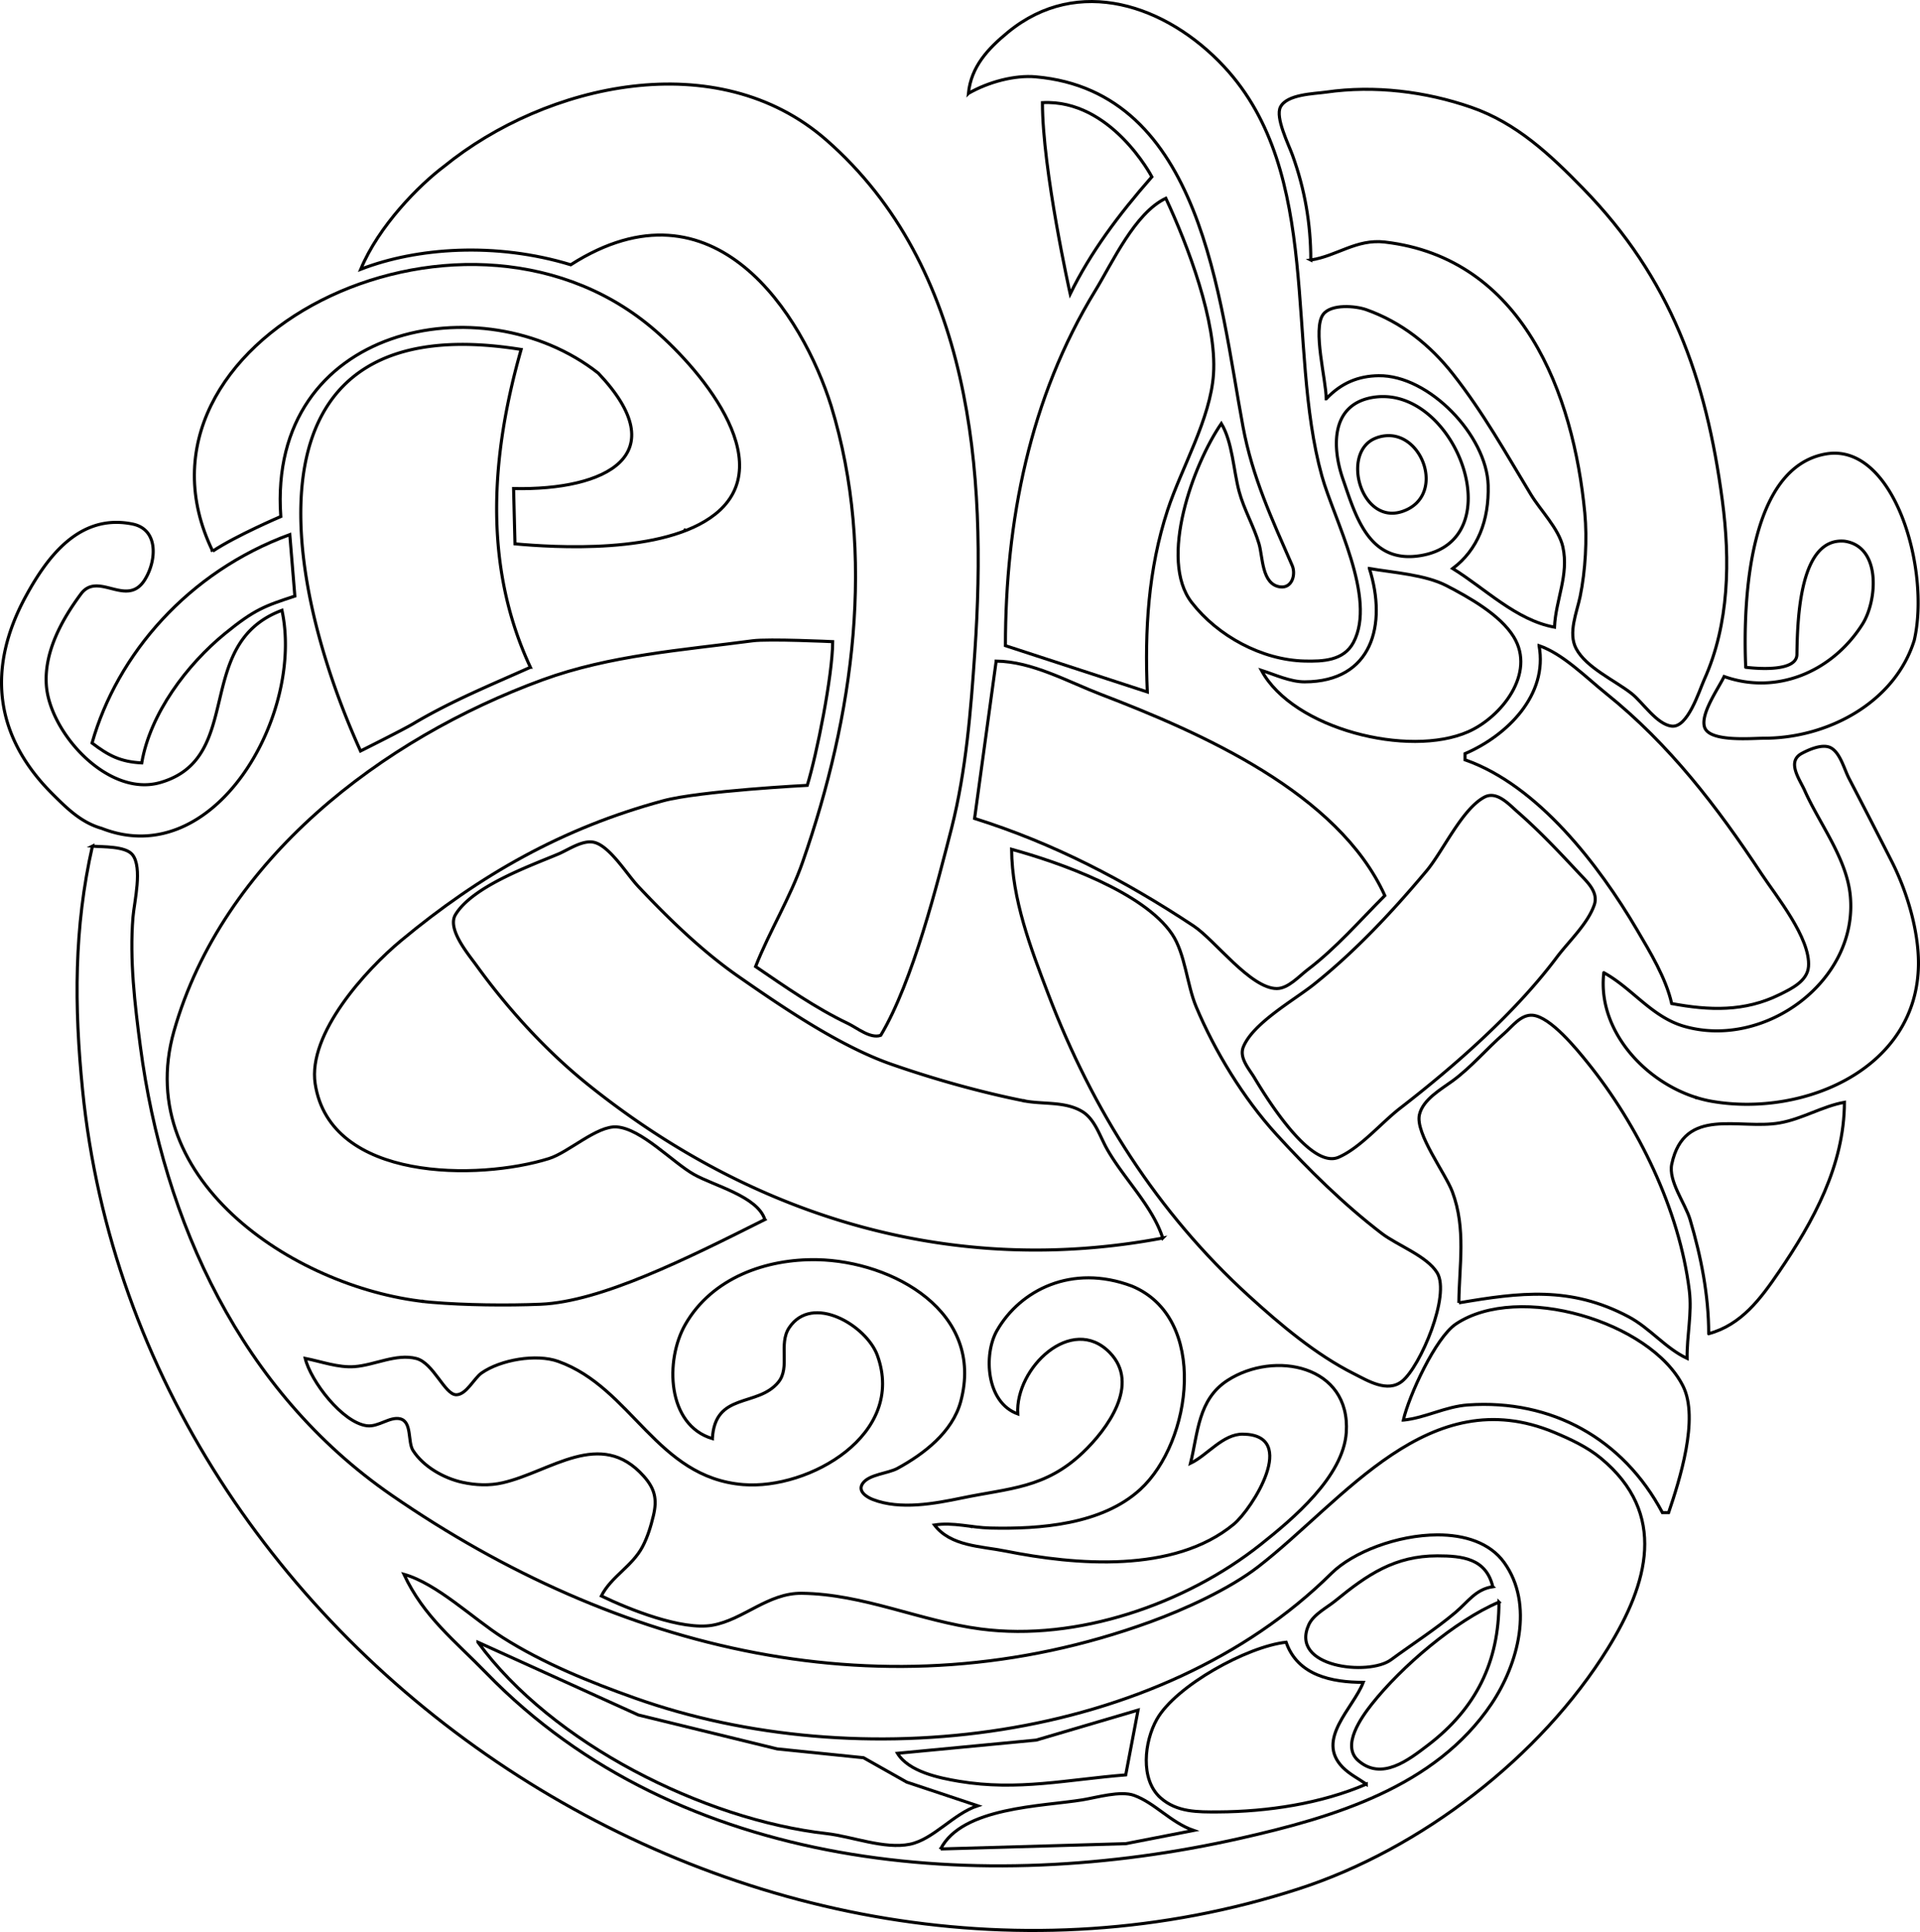 <?xml version="1.0"?>
<svg xmlns="http://www.w3.org/2000/svg" width="622.451" height="626.189" viewBox="0 0 622.451 626.189">
  <g fill="none" stroke="#000">
    <path d="M313.951 30.27c6.595-3.766 15.033-5.968 21.83-5.37 54.031 4.745 59.492 72.172 67.185 113.37 3.074 16.457 9.388 29.967 15.943 45 1.267 2.904-.023 7.505-3.958 6.94-5.92-.85-5.535-9.695-6.785-13.94-1.712-5.816-4.88-11.114-6.458-17-1.839-6.859-2.128-15.943-5.757-22-9.087 13.183-20.425 44.055-9.606 58 8.436 10.875 22.746 18.646 36.606 18.985 5.88.144 12.674-.097 15.821-6.028 7.637-14.393-6.336-39.934-10.227-53.957-11.693-42.144.56-98.02-31.71-132.675-18.594-19.968-47.327-29.814-70.039-11.171-6.512 5.345-11.955 11.15-12.845 19.846zM116.951 87.27c18.156-7.035 43.736-8.876 68.083-1.458 46.757-29.856 75.29 16.644 84.415 45.735 14.762 48.122 7.228 100.603-9.193 147.723-4.128 11.845-10.737 22.417-15.305 34 9.785 6.655 19.312 13.39 30 18.486 2.847 1.357 7.217 5.004 10.582 3.806 10.474-17.479 18.47-49.687 22.997-67.292 4.695-18.582 6.208-37.979 7.511-57 3.966-57.926-.946-124.505-48.09-165.844-35.418-31.056-90.922-18.371-123.96 8.48-8.143 6.105-21.254 19.386-27.04 33.364zM424.951 84.27c8.425-1.27 14.771-6.89 24-5.815 44.723 5.208 61.15 49.163 64.83 87.815.804 8.436.2 18.713-1.496 27-1.056 5.161-4.008 11.85-1.306 16.957 3.278 6.197 12.59 10.318 17.972 14.561 3.642 2.871 8.133 9.957 12.957 10.561 5.253.657 8.923-11.379 10.59-15.079 8.146-18.07 8.42-38.748 5.877-58-5.259-39.824-16.779-72.076-45.138-101.17-10.67-10.947-21.572-21.239-36.286-26.334-14.83-5.136-31.377-7.155-47-4.916-3.97.569-12.715.664-14.843 4.84-1.732 3.4 2.658 12.155 3.897 15.58 4.007 11.076 5.946 22.236 5.946 34z"/>
    <path d="M337.951 33.27c0 21.8 9 62 9 62 6.64-13.554 15.63-25.585 26.475-37.962 0 0-13.204-25.228-35.475-24.038zM325.951 209.27l46 15c-.858-19.982.265-39.759 6.598-59 4.502-13.678 13.878-29.514 14.858-44 1.144-16.912-8.379-41.868-15.456-57-10.087 4.807-17.247 20.754-22.91 30-21.2 34.603-29.09 74.813-29.09 115zM68.951 178.64c7.703-5.095 22.08-11.223 22.08-11.223-4.4-61.983 65.488-75.946 102.916-46.482 25.18 26.536 2.583 38.053-27.448 37.417l.452 17.918c12.337 1.096 48.294 3.568 64.91-9.613 21.51-17.063-6.14-48.519-20.91-60.772-62.493-51.841-174.996 4.894-142 72.755zM429.951 129.27c4.933-5.24 10.564-7.42 17-7.5 16.362-.207 35.044 19.445 35.501 35.5.326 11.467-3.427 20.987-11.5 27 10.446 6.417 20.63 16.795 33 19 .407-8.937 4.726-16.87 2.724-25.996-1.287-5.869-7.259-11.85-10.38-17.004-8.194-13.524-15.402-26.504-25.229-39-7.462-9.487-16.679-16.825-28.116-20.896-3.454-1.229-11.37-1.928-13.968 1.496-3.558 4.687.968 21.348.968 27.4z"/>
    <path d="M171.951 216.27c-15.51-33.189-12.675-69.077-3-103-90.97-14.637-78.657 71.562-52.068 130.133 0 0 13.776-6.866 17.068-8.824 12.258-7.293 25.055-12.52 38-18.309zM448.642 128.538a20.045 20.045 0 00-3.688.281c-13.587 2.352-13.13 16.2-9.593 26.438 4.207 12.179 8.51 27.839 25.593 24.75 28.339-5.124 12.24-51.144-12.312-51.47zm1.187 12.656c11.974-.412 18.576 19.893 4.844 24.563-13.482 4.585-20.111-19.251-8.687-23.75a11.424 11.424 0 013.843-.813zM565.951 216.27c4.272.527 16.53 1.401 16.597-4.148.152-12.32 1.083-37.95 15.406-36.72 12.032 1.706 10.617 19.344 5.864 26.868-9.789 15.493-27.823 23.05-44.867 17-1.827 3.841-7.888 12.276-6.292 16.566 1.755 4.716 15.308 3.436 19.292 3.434 20.572-.008 42.334-11.536 48.642-31.763 5.329-23.224-6.696-64.16-28.642-60.379-25.031 4.314-26.934 47.38-26 69.142zM91.407 197.814c-29.035 10.846-11.782 47.875-39.456 55.818-16.85 4.836-35.696-16.009-36.906-31.362-.851-10.794 4.948-21.36 11.196-29.772 5.51-7.419 14.734 4.386 20.497-4.287 3.91-5.884 5.024-16.579-3.791-18.368-17.108-3.473-27.533 10.477-34.582 23.427-12.696 23.325-10.153 45.291 8.586 64 4.742 4.734 9.37 9.327 16 11.211 36.676 14.376 65.745-36.942 58.456-70.667zM221.618 171.603l.666.334z"/>
    <path d="M29.841 240.828c5.383 4.075 9.139 6.08 16.11 6.442 2.726-16.035 14.737-31.92 26.965-41.907 9.657-7.887 12.96-8.963 22.673-12.163l-1.638-19.93c-32.987 12.074-55.984 38.864-64.11 67.558zM443.951 184.27c5.75 18.137.97 36.687-21 36.726-4.654.008-9.607-2.32-14-3.726 10.287 19.074 47.808 28.345 67 19.915 10.757-4.724 22.064-18.939 14.775-30.785-4.404-7.159-14.53-12.817-21.775-16.57-6.875-3.564-17.3-4.25-25-5.56zM247.951 395.27c-2.353-7.52-16.477-10.945-23-14.633-6.887-3.894-17.018-14.804-25-15.385-6.412-.466-15.589 8.255-22 10.26-22.652 7.083-70.917 7.541-75.772-24.242-2.485-16.264 16.518-37.004 27.787-46.374 25.652-21.329 52.471-36.552 84.985-45.34 11.922-3.223 46.758-5.016 46.758-5.016 3.112-10.174 8.17-35.403 8.247-46.57 0 0-20.725-.977-26.005-.276-22.734 3.022-46.236 4.685-68 12.63-51.964 18.968-103.803 58.321-119.569 113.946-13.839 48.825 40.915 84.206 83.57 87.826 10.771.915 24.461 1.066 35.291.623 19.53-.8 47.384-14.743 72.708-27.449z"/>
    <path d="M498.951 209.27c2.946 15.926-10.287 29.114-24 35v2c23.69 8.263 43.48 34.23 55.71 55.015 4.301 7.311 9.407 15.675 11.29 23.985 12.172 2.26 23.62 2.703 35-2.924 3.726-1.843 8.993-4.317 9.353-9.077.695-9.169-10.444-22.785-15.214-29.999-14.473-21.89-29.858-42.01-50.425-58.513-6.404-5.139-13.97-12.854-21.714-15.487zM322.951 214.27l-7 51c25.685 8.086 48.567 20.01 71 34.838 6.903 4.563 18.5 20.323 27 20.295 3.691-.01 7.256-4.053 10-6.134 9.247-7.013 16.825-15.824 25-23.999-15.104-33.31-59.613-52.773-92-65.193-10.718-4.11-22.378-10.703-34-10.807z"/>
    <path d="M519.951 315.27c-2.392 20.25 16.176 38.402 35 41.68 29.665 5.162 66.89-10.448 67-44.68.034-10.76-3.758-23.429-8.627-33a3068.996 3068.996 0 00-13.902-27c-1.51-2.898-2.816-8.236-5.865-9.879-2.64-1.423-7.062.525-9.454 1.818-4.978 2.69-.638 8.411.987 12.061 4.825 10.834 13.568 21.85 14.756 34 2.694 27.55-27.68 49.931-53.894 42.362-10.477-3.025-16.845-12.375-26-17.362zM481.276 258.342c-7.255 3.793-13.472 17.552-18.774 23.89-10.973 13.113-23.185 26.173-36.566 36.831-6.404 5.102-19.695 12.514-22.848 20.246-1.449 3.552 1.851 7.117 3.555 9.961 3.946 6.585 18.212 29.754 27.308 25.816 7.062-3.057 13.85-11.182 20-15.936 17.804-13.762 37.23-30.85 50.745-48.88 3.84-5.122 10.062-10.856 12.16-17 1.428-4.187-2.427-7.538-4.989-10.285-6.455-6.924-12.773-13.63-19.916-19.869-2.688-2.348-6.668-6.87-10.675-4.774zM376.951 401.27c-3.335-10.449-12.742-19.374-18.138-29-2.239-3.994-3.855-9.525-7.967-12.012-5.603-3.388-12.784-2.246-18.895-3.466-14.216-2.839-29.283-7.077-42.985-11.858-16.72-5.835-35.226-18.455-49.73-28.555-11.67-8.129-22.634-18.783-32.36-29.12-3.517-3.738-9.073-12.84-14.096-14.2-3.767-1.02-8.508 2.371-11.829 3.763-9.44 3.955-27.776 10.52-33.292 19.632-2.793 4.616 4.126 12.754 6.757 16.392 10.333 14.292 22.794 27.943 36.535 38.938 53.7 42.968 118.098 62.28 186 49.486z"/>
    <path d="M29.954 274.257c-5.987 26.498-5.91 51.77-3.187 79C45.22 537.82 244.297 669.282 420.954 612.225c39.648-12.805 78.574-42.816 100.313-77.968 12.95-20.941 19.547-43.6-2.313-61.657-4.366-3.606-9.798-6.137-15-8.312-40.685-17.007-68.027 21.797-96 43.469-9.38 7.267-23.822 13.838-35 17.906-85.766 31.208-172.962 9.33-246-41.063-48.706-33.604-73.968-88.651-81.437-145.343-1.799-13.652-3.544-28.224-2.406-42 .405-4.908 3.178-16.088-.188-20.25-2.258-2.793-9.635-2.487-12.969-2.75zm436 223.218c8.856-.025 17.044 2.517 21.688 8.97 9.722 13.51 4.58 32.894-4.125 45.812-18.223 27.04-51.267 36.768-81.563 43.593-83.423 18.796-181.644 10.883-244.187-53.5-10.307-10.61-20.383-18.337-26.813-32.093 10.686 2.97 22.442 14.383 32 20.468 13.138 8.364 28.378 14.493 43 19.688 72.096 25.613 169.746 14.902 225.688-40.469 6.974-6.903 21.369-12.432 34.312-12.469z"/>
    <path d="M327.951 275.27c.135 16.262 6.195 32.028 11.91 47 14.297 37.45 35.312 70.732 65.075 97.827 10.174 9.262 21.658 18.957 34.015 25.161 4.461 2.24 10.844 6.245 15.61 2.41 5.941-4.784 15.714-27.94 11.362-35.135-3.279-5.422-12.952-8.924-17.97-12.766-12.294-9.409-23.812-20.732-34.217-32.162-10.587-11.629-19.89-26.826-25.963-41.335-2.986-7.134-3.522-17.178-7.81-23.532-9.227-13.675-36.758-23.304-52.012-27.468zM472.951 422.27c19.814-3.368 36.173-5.488 55 4.49 6.97 3.693 12.01 10.25 19 13.51-.113-7.394 1.631-14.539.714-22-3.219-26.194-16.58-53.562-33.093-73.996-3.427-4.24-11.865-14.66-17.656-15.212-3.835-.366-6.716 3.687-9.286 5.918-5.677 4.928-10.602 10.87-16.665 15.315-3.752 2.752-9.656 6.026-10.798 10.98-1.405 6.091 8.426 18.977 10.677 24.995 4.5 12.036 2.216 23.862 2.107 36zM549.618 355.603l.666.334-.666-.334zM331.618 356.603l.666.334-.666-.334zM553.951 432.27c10.616-2.864 16.877-11.405 22.745-20 11.162-16.348 21.2-34.58 21.255-55-7.199 1.298-13.638 5.39-21 6.68-13.245 2.32-30.909-5.548-34.97 13.32-1.192 5.53 4.368 12.75 5.928 18 3.56 11.987 6.042 24.527 6.042 37zM230.951 466.27c.832-15.2 14.67-10.057 21.397-18.303 3.914-4.798-.035-12.357 3.497-17.642 7.5-11.223 25.052-.715 28.581 8.946 9.388 25.703-22.164 43.62-43.475 41.906-28.134-2.263-36.057-31.409-60-39.938-7.104-2.53-18.682-.54-24.829 3.77-2.44 1.71-4.946 7.054-8.208 7.054-3.716 0-7.405-10.345-12.964-11.759-6.533-1.662-13.414 2.131-19.999 2.64-5.267.408-10.852-1.676-16-2.674 1.738 7.312 12.054 20.85 20 21.836 3.738.465 7.431-3.045 10.771-2.249 3.903.931 2.424 7.518 4.162 10.243 3.37 5.285 10.091 9.058 16.067 10.351 4.273.924 8.718 1.12 13 .138 15.592-3.572 31.73-17.842 45.735-2.145 3.67 4.113 4.4 7.56 3.134 12.826-.829 3.446-1.852 6.848-3.503 10-3.352 6.398-10.182 9.703-13.366 16 8.797 4.26 26.051 11.224 36 9.492 10.023-1.744 18.005-10.5 29-10.359 20.081.257 38.42 9.027 58 11.578 31.232 4.068 66.386-8.064 90.715-27.368 10.491-8.324 26.836-22.025 27.79-36.343 1.45-21.734-23.306-26.692-38.5-16.867-9.572 6.188-9.56 17.017-12.005 26.867 5.481-2.603 10.492-9.523 17-9.446 18.305.218 2.972 24.288-3 29.218-19.362 15.986-51.332 13.212-74 8.677-8-1.6-17.748-1.535-23-8.449 6.043-.962 11.947.837 18 .985 16.291.4 36.325-1.154 48.7-12.505 16.84-15.445 22.214-55.58-2.704-65.916-19.49-7.332-36.306 1.353-43.768 14.475-4.356 7.66-3.52 23.255 6.772 26.961-.877-14.884 17.529-32.476 29.811-19.89 10.006 10.252-.788 24.883-8.76 32.451-12.18 11.561-23.692 11.473-39.05 14.66-8.907 1.846-20.1 3.958-28.98.515-2.043-.792-5.06-2.715-3.269-5.238 2.083-2.934 8.166-3.174 11.248-4.85 8.595-4.676 17.825-11.754 20.502-21.648 7.863-29.069-22.029-45.503-46.502-45.985-16.576-.326-34.106 5.857-42.775 20.986-6.676 11.65-5.958 32.62 8.775 37zM136.618 421.603l.666.334-.666-.334z"/>
    <path d="M454.951 460.27c7.22-.723 13.62-4.402 21-4.91 27.076-1.865 50.216 10.91 63 34.91h2c3.515-10.385 9.961-30.485 4.686-41-10.513-20.959-53.383-33.699-73.63-20.157-6.68 4.468-15.285 23.42-17.056 31.157zM314.618 494.603l.666.334-.666-.334zM483.951 514.27c-2.184-9.16-9.824-9.997-18-10-13.718 0-22.589 6.017-33 14.537-2.744 2.245-7.117 4.41-8.647 7.763-6.337 13.881 19.446 16.694 26.647 11.386 6.836-5.038 14.424-9.872 20.91-15.355 4.114-3.478 6.486-7.466 12.09-8.33zM485.951 519.27c-14.263 6.037-31.673 20.962-41.244 33.09-3.287 4.164-9.903 13.337-4.437 18.207 7.607 6.778 16.424-.173 22.681-4.95 15.596-11.912 23-26.954 23-46.347zM154.951 532.27c23.807 32.73 73.225 57.541 113 62.015 8.2.922 18.74 5.142 27 3.462 7.706-1.567 14.101-9.887 22-12.477l-23-7.66-14-7.906-28-2.862-45-10.999-52-23.573z"/>
    <path d="M442.951 578.27c-2.556-1.795-5.443-3.215-7.656-5.468-8.862-9.026 3.404-19.079 6.656-27.532-10.073 0-21.238-2.164-25-13-12.598 1.368-35.75 14.08-41.92 25-4.015 7.106-5.514 19.478 1.225 25.443 5.308 4.7 12.058 4.588 18.695 4.556 15.924-.077 33.348-2.685 48-8.999zM290.951 568.27c3.663 5.983 13.51 7.997 20 9.08 19.011 3.174 35.22-.596 54-2.08l4-21-33 9.714-45 4.286zM304.951 599.27l60-1.714 22-4.286c-7.416-2.577-12.513-8.896-19.285-11.358-4.42-1.606-12.165.693-16.715 1.438-13.102 2.145-39.036 2.3-46 15.92z"/>
  </g>
</svg>
